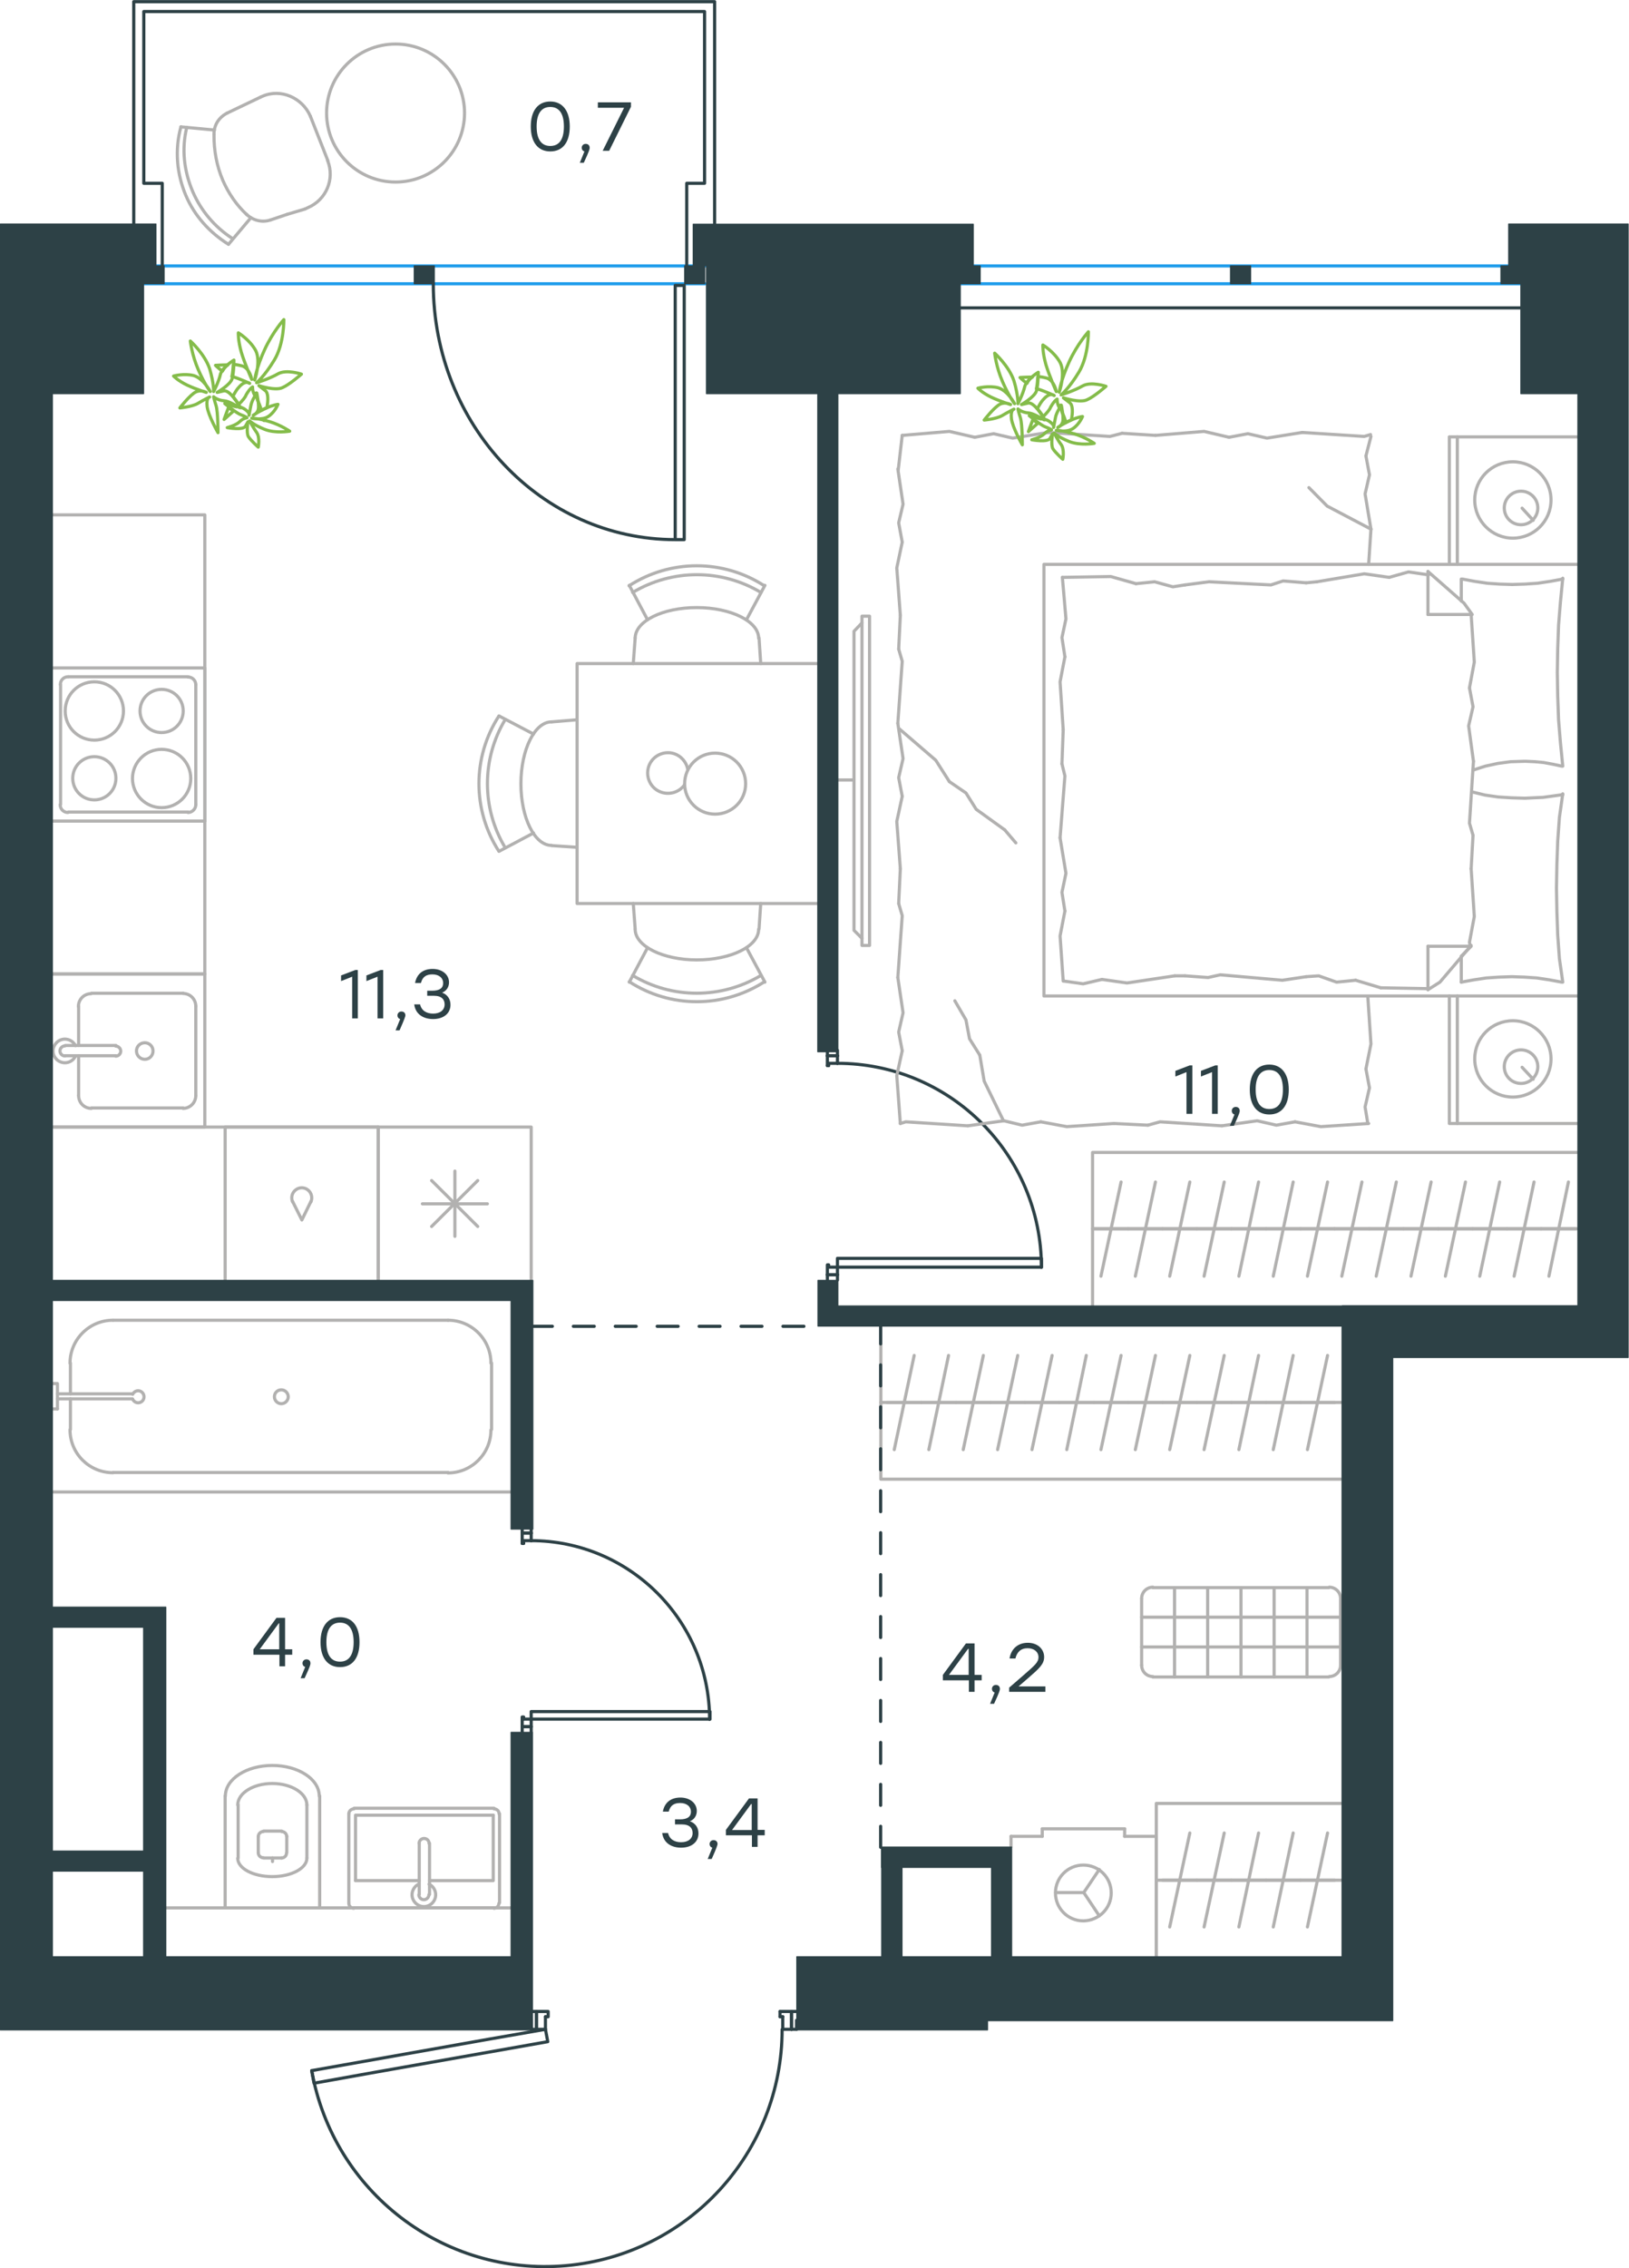 <?xml version="1.0" encoding="utf-8"?>
<!-- Generator: Adobe Illustrator 26.5.0, SVG Export Plug-In . SVG Version: 6.00 Build 0)  -->
<svg version="1.1" id="Слой_1" xmlns="http://www.w3.org/2000/svg" xmlns:xlink="http://www.w3.org/1999/xlink" x="0px" y="0px"
	 viewBox="0 0 777.1 1081.5" style="enable-background:new 0 0 777.1 1081.5;" xml:space="preserve">
<style type="text/css">
	.st0{fill:none;stroke:#2D4146;stroke-width:1.5;stroke-linecap:round;stroke-linejoin:round;stroke-miterlimit:22.926;}
	.st1{fill:none;stroke:#B2B1B0;stroke-width:1.5;stroke-linecap:round;stroke-linejoin:round;stroke-miterlimit:10;}
	.st2{fill:none;stroke:#1D9CEB;stroke-width:1.5;stroke-linecap:round;stroke-linejoin:round;stroke-miterlimit:22.926;}
	
		.st3{fill:none;stroke:#2D4146;stroke-width:1.5;stroke-linecap:round;stroke-linejoin:round;stroke-miterlimit:22.926;stroke-dasharray:10;}
	.st4{fill:#2D4146;}
	
		.st5{fill-rule:evenodd;clip-rule:evenodd;fill:#2D4146;stroke:#2D4146;stroke-width:0.5;stroke-linecap:round;stroke-linejoin:round;stroke-miterlimit:10;}
	.st6{fill:none;stroke:#84BC4A;stroke-width:1.5;stroke-linecap:round;stroke-linejoin:round;stroke-miterlimit:22.926;}
	.st7{fill:none;stroke:#B2B1B0;stroke-width:1.5;stroke-linecap:round;stroke-linejoin:round;stroke-miterlimit:22.926;}
</style>
<line class="st0" x1="253.4" y1="731" x2="253.4" y2="728.4"/>
<polyline class="st0" points="253.4,825.9 253.4,823.3 253.4,819.7 "/>
<line class="st0" x1="253.4" y1="734.6" x2="253.4" y2="731"/>
<path class="st0" d="M338.5,819.8c0-47-38.2-85.2-85.2-85.2"/>
<line class="st0" x1="249.1" y1="731" x2="249.1" y2="735.9"/>
<line class="st0" x1="249.1" y1="823.3" x2="249.1" y2="825.9"/>
<line class="st0" x1="253.4" y1="819.7" x2="249.8" y2="819.7"/>
<polyline class="st0" points="249.1,823.3 249.1,818.7 249.8,818.7 249.8,819.7 "/>
<line class="st0" x1="249.8" y1="734.6" x2="249.8" y2="735.9"/>
<line class="st0" x1="249.1" y1="728.4" x2="249.1" y2="731"/>
<line class="st0" x1="253.4" y1="734.6" x2="249.8" y2="734.6"/>
<line class="st0" x1="249.8" y1="735.9" x2="249.1" y2="735.9"/>
<line class="st0" x1="253.4" y1="823.3" x2="249.1" y2="823.3"/>
<line class="st0" x1="253.4" y1="731" x2="249.1" y2="731"/>
<line class="st0" x1="253.4" y1="823.3" x2="249.1" y2="823.3"/>
<line class="st0" x1="253.4" y1="731" x2="249.1" y2="731"/>
<polygon class="st0" points="280.2,819.7 338.7,819.7 338.7,816.1 311.9,816.1 253.4,816.1 253.4,819.7 "/>
<line class="st0" x1="399.5" y1="503.4" x2="399.5" y2="500.8"/>
<polyline class="st0" points="399.5,610.4 399.5,607.8 399.5,604.2 "/>
<line class="st0" x1="399.5" y1="507" x2="399.5" y2="503.4"/>
<path class="st0" d="M496.8,604.3c0-53.8-43.6-97.3-97.4-97.3"/>
<line class="st0" x1="394.7" y1="503.4" x2="394.7" y2="508.1"/>
<line class="st0" x1="394.7" y1="607.8" x2="394.7" y2="610.4"/>
<line class="st0" x1="399.5" y1="604.2" x2="395.3" y2="604.2"/>
<polyline class="st0" points="394.7,607.8 394.7,603.1 395.3,603.1 395.3,604.2 "/>
<line class="st0" x1="395.3" y1="507" x2="395.3" y2="508.1"/>
<line class="st0" x1="394.7" y1="500.8" x2="394.7" y2="503.4"/>
<line class="st0" x1="399.5" y1="507" x2="395.3" y2="507"/>
<line class="st0" x1="395.3" y1="508.1" x2="394.7" y2="508.1"/>
<line class="st0" x1="399.5" y1="607.8" x2="394.7" y2="607.8"/>
<line class="st0" x1="399.5" y1="503.4" x2="394.7" y2="503.4"/>
<line class="st0" x1="399.5" y1="607.8" x2="394.7" y2="607.8"/>
<line class="st0" x1="399.5" y1="503.4" x2="394.7" y2="503.4"/>
<polygon class="st0" points="426.4,604.2 496.8,604.2 496.8,600 470.2,600 399.5,600 399.5,604.2 "/>
<line class="st0" x1="377.6" y1="967.6" x2="380" y2="967.6"/>
<polyline class="st0" points="253.4,967.6 255.9,967.6 260.2,967.6 "/>
<line class="st0" x1="373.4" y1="967.6" x2="377.6" y2="967.6"/>
<path class="st0" d="M148.7,987.3c10.2,57.7,62.8,98.1,121.2,93c58.4-5.1,103.2-54,103.2-112.6"/>
<line class="st0" x1="377.6" y1="959.1" x2="372.1" y2="959.1"/>
<line class="st0" x1="255.9" y1="959.1" x2="253.4" y2="959.1"/>
<line class="st0" x1="260.2" y1="967.6" x2="260.2" y2="961.6"/>
<polyline class="st0" points="255.9,959.1 261.5,959.1 261.5,961.6 260.2,961.6 "/>
<polyline class="st0" points="253.4,967.6 253.4,966.9 253.4,963.3 "/>
<line class="st0" x1="373.4" y1="961.6" x2="372.1" y2="961.6"/>
<line class="st0" x1="380" y1="959.1" x2="377.6" y2="959.1"/>
<polyline class="st0" points="380,967.6 380,966.9 380,963.3 "/>
<line class="st0" x1="373.4" y1="967.6" x2="373.4" y2="961.6"/>
<line class="st0" x1="372.1" y1="961.6" x2="372.1" y2="959.1"/>
<line class="st0" x1="255.9" y1="967.6" x2="255.9" y2="959.1"/>
<line class="st0" x1="377.6" y1="967.6" x2="377.6" y2="959.1"/>
<line class="st0" x1="255.9" y1="967.6" x2="255.9" y2="959.1"/>
<line class="st0" x1="377.6" y1="967.6" x2="377.6" y2="959.1"/>
<polygon class="st0" points="233.8,972.2 148.7,987.3 149.8,993.3 176,988.6 261.3,973.5 260.2,967.6 "/>
<line class="st1" x1="33.6" y1="649.9" x2="33.6" y2="664.6"/>
<path class="st1" d="M63.3,667.2c0.6,1.2,1.9,1.9,3.2,1.6c1.3-0.3,2.2-1.4,2.2-2.8c0-1.3-0.9-2.5-2.2-2.8c-1.3-0.3-2.6,0.4-3.2,1.6"
	/>
<line class="st1" x1="27.4" y1="664.6" x2="63.2" y2="664.6"/>
<line class="st1" x1="27.4" y1="667" x2="63.2" y2="667"/>
<line class="st1" x1="27.4" y1="671.8" x2="24.7" y2="671.8"/>
<polyline class="st1" points="27.4,671.8 27.4,659.7 24.7,659.7 "/>
<path class="st1" d="M130.9,666c0,1.8,1.5,3.3,3.3,3.3c1.8,0,3.3-1.5,3.3-3.3c0-1.8-1.5-3.3-3.3-3.3
	C132.3,662.7,130.9,664.2,130.9,666"/>
<path class="st1" d="M53.9,629.5c-11.3,0-20.5,9.2-20.5,20.5"/>
<path class="st1" d="M33.4,681.7c0,11.4,9.2,20.5,20.5,20.5"/>
<path class="st1" d="M234.2,650c0-11.3-9.2-20.5-20.5-20.5"/>
<path class="st1" d="M213.7,702.3c11.3,0,20.5-9.2,20.5-20.5"/>
<line class="st1" x1="33.6" y1="681.6" x2="33.6" y2="667"/>
<line class="st1" x1="54" y1="629.5" x2="213.8" y2="629.5"/>
<line class="st1" x1="234.5" y1="649.9" x2="234.5" y2="681.6"/>
<line class="st1" x1="213.8" y1="702.1" x2="54" y2="702.1"/>
<line class="st1" x1="243.8" y1="711.4" x2="24.7" y2="711.4"/>
<line class="st1" x1="200" y1="896.7" x2="169.6" y2="896.7"/>
<polyline class="st1" points="204.9,896.7 235.3,896.7 235.3,865.5 "/>
<polyline class="st1" points="235.3,865.5 169.6,865.5 169.6,896.7 "/>
<path class="st1" d="M168.8,862.5c-1.3,0-2.4,1.1-2.4,2.4"/>
<path class="st1" d="M238.1,864.9c0-1.4-1.1-2.4-2.4-2.4"/>
<path class="st1" d="M166.4,907.5c0,1.3,1.1,2.4,2.4,2.4"/>
<path class="st1" d="M235.6,909.9c1.3,0,2.4-1.1,2.4-2.4"/>
<path class="st1" d="M204.7,879c0-1.4-1.1-2.4-2.4-2.4c-1.3,0-2.4,1.1-2.4,2.4"/>
<line class="st1" x1="200" y1="903.3" x2="200" y2="878.9"/>
<path class="st1" d="M199.8,903.4c0,1.3,1.1,2.4,2.4,2.4c1.3,0,2.4-1.1,2.4-2.4"/>
<line class="st1" x1="204.9" y1="903.3" x2="204.9" y2="878.9"/>
<path class="st1" d="M199.7,898.4c-2.3,1.1-3.6,3.8-3,6.3c0.6,2.5,2.9,4.4,5.5,4.4c2.6,0,4.9-1.8,5.5-4.4c0.6-2.5-0.7-5.2-3-6.3"/>
<line class="st1" x1="166.4" y1="907.3" x2="166.4" y2="864.8"/>
<line class="st1" x1="168.9" y1="862.2" x2="235.7" y2="862.2"/>
<line class="st1" x1="238.3" y1="864.8" x2="238.3" y2="907.3"/>
<line class="st1" x1="235.7" y1="909.7" x2="168.9" y2="909.7"/>
<line class="st1" x1="639.7" y1="896.5" x2="551.6" y2="896.5"/>
<line class="st1" x1="636.7" y1="896.5" x2="620.4" y2="896.5"/>
<line class="st1" x1="623.7" y1="918.8" x2="633.3" y2="874"/>
<line class="st1" x1="620.4" y1="896.5" x2="604" y2="896.5"/>
<line class="st1" x1="607.4" y1="918.8" x2="616.9" y2="874"/>
<line class="st1" x1="604" y1="896.5" x2="587.4" y2="896.5"/>
<line class="st1" x1="591" y1="918.8" x2="600.4" y2="874"/>
<line class="st1" x1="587.4" y1="896.5" x2="571" y2="896.5"/>
<line class="st1" x1="574.4" y1="918.8" x2="584" y2="874"/>
<line class="st1" x1="571" y1="896.5" x2="554.6" y2="896.5"/>
<line class="st1" x1="558" y1="918.8" x2="567.6" y2="874"/>
<polyline class="st1" points="551.6,932.9 551.6,859.9 639.7,859.9 "/>
<line class="st1" x1="536.5" y1="875.6" x2="536.5" y2="872"/>
<line class="st1" x1="497.2" y1="875.6" x2="497.2" y2="872"/>
<line class="st1" x1="551.6" y1="875.6" x2="536.5" y2="875.6"/>
<line class="st1" x1="482.3" y1="875.6" x2="497.2" y2="875.6"/>
<polyline class="st1" points="524.4,913.5 517,902.4 524.4,891.4 "/>
<line class="st1" x1="517" y1="902.4" x2="503.6" y2="902.4"/>
<path class="st1" d="M530.1,902.6c0-7.4-5.9-13.3-13.3-13.3c-7.4,0-13.3,5.9-13.3,13.3c0,7.3,5.9,13.3,13.3,13.3
	C524.2,915.8,530.1,909.9,530.1,902.6"/>
<line class="st1" x1="551.6" y1="932.9" x2="551.6" y2="875.6"/>
<line class="st1" x1="536.5" y1="872" x2="497.2" y2="872"/>
<line class="st1" x1="482.3" y1="875.6" x2="482.3" y2="880.5"/>
<line class="st1" x1="681.2" y1="471.4" x2="658.7" y2="471"/>
<polyline class="st1" points="478.7,534.4 469.5,515.5 467.4,503.1 "/>
<polyline class="st1" points="467.4,503.1 462.5,495.3 460.8,486.3 455.5,477.2 "/>
<polyline class="st1" points="654,252.3 633.1,241.3 624.4,232.5 "/>
<polyline class="st1" points="429.1,347.6 446.4,362.5 452.9,372.7 "/>
<line class="st1" x1="479.3" y1="395.7" x2="484.6" y2="401.9"/>
<polyline class="st1" points="452.9,372.7 460.8,378.1 465.7,385.9 479.3,395.7 "/>
<line class="st1" x1="654" y1="208.1" x2="651.6" y2="217.4"/>
<line class="st1" x1="654" y1="252.3" x2="652.9" y2="269.1"/>
<polyline class="st1" points="651.6,217.4 653.3,226.4 651.2,235.5 654,252.3 "/>
<polyline class="st1" points="551.2,207.6 574.4,205.7 586.3,208.5 "/>
<polyline class="st1" points="621.2,206.2 650.8,208.1 653.8,207.2 "/>
<polyline class="st1" points="586.3,208.5 595.3,206.8 604.4,208.9 621.2,206.2 "/>
<polyline class="st1" points="430.4,207.6 452.9,205.7 465,208.5 "/>
<polyline class="st1" points="500,206.2 529.5,208.1 535.3,206.6 "/>
<polyline class="st1" points="465,208.5 474,206.8 483.1,208.9 500,206.2 "/>
<line class="st1" x1="535.3" y1="206.6" x2="551.2" y2="207.6"/>
<polyline class="st1" points="429.5,293.4 427.8,270.8 430.4,258.5 "/>
<polyline class="st1" points="430.4,258.5 428.7,249.3 430.8,240.4 428.3,223.6 "/>
<line class="st1" x1="428.5" y1="224" x2="430.4" y2="207.6"/>
<polyline class="st1" points="429.5,414.2 427.8,391.7 430.4,379.7 "/>
<polyline class="st1" points="428.3,344.9 430.4,315.3 428.7,309.5 "/>
<polyline class="st1" points="430.4,379.7 428.7,370.8 430.8,361.7 428.3,344.9 "/>
<line class="st1" x1="428.7" y1="309.5" x2="429.5" y2="293.4"/>
<polyline class="st1" points="429.5,535.7 427.8,512.9 430.4,501 "/>
<polyline class="st1" points="428.3,466.1 430.4,436.6 428.7,430.8 "/>
<polyline class="st1" points="430.4,501 428.7,492.1 430.8,482.9 428.3,466.1 "/>
<line class="st1" x1="428.7" y1="430.8" x2="429.5" y2="414.2"/>
<polyline class="st1" points="531.4,535.7 508.9,537.2 496.5,534.9 "/>
<polyline class="st1" points="461.7,536.8 432.1,534.9 429.5,535.7 "/>
<polyline class="st1" points="496.5,534.9 487.6,536.5 478.9,534.4 461.7,536.8 "/>
<polyline class="st1" points="652.9,535.7 630.1,537.2 617.8,534.9 "/>
<polyline class="st1" points="582.9,536.8 553.4,534.9 547.6,536.5 "/>
<polyline class="st1" points="617.8,534.9 608.9,536.5 599.7,534.4 582.9,536.8 "/>
<line class="st1" x1="547.6" y1="536.5" x2="531.4" y2="535.7"/>
<polyline class="st1" points="652.5,475.1 654,497.8 651.6,509.7 "/>
<polyline class="st1" points="651.6,509.7 653.3,518.7 651.2,527.8 652.5,535.7 "/>
<polyline class="st1" points="701.8,414.2 703.3,437 701,449.3 701.4,451.2 "/>
<polyline class="st1" points="701.8,293 703.3,315.7 701,328 "/>
<polyline class="st1" points="702.9,363 701,392.5 702.7,398.3 "/>
<polyline class="st1" points="701,328 702.7,337 700.6,346.1 702.9,363 "/>
<line class="st1" x1="702.7" y1="398.3" x2="701.8" y2="414.2"/>
<polyline class="st1" points="697.1,468.3 703.1,467.2 709.1,466.3 715.2,465.9 721.2,465.7 727.2,465.9 733.1,466.3 739.1,467.2 
	745,468.3 "/>
<polyline class="st1" points="745.5,468.3 743.9,457 743.1,445.9 742.7,434.7 742.5,423.4 742.7,412.1 743.1,401 743.9,389.8 
	745.5,378.5 "/>
<polyline class="st1" points="628.2,277.4 650.8,273.6 662.7,275.3 "/>
<polyline class="st1" points="662.7,275.3 671.9,272.7 680.8,274 681.6,274 "/>
<line class="st1" x1="623.1" y1="277.9" x2="628.2" y2="277.4"/>
<polyline class="st1" points="565.3,278.9 576.7,277.4 606.3,278.9 612.1,277 623.1,277.9 "/>
<polyline class="st1" points="506.8,275.3 529.9,274.9 541.9,278.3 "/>
<polyline class="st1" points="541.9,278.3 550.8,277.4 559.5,279.8 565.3,278.9 "/>
<polyline class="st1" points="560.4,465.3 537.6,468.7 525.7,467 "/>
<polyline class="st1" points="525.7,467 516.7,469.1 507.6,467.8 "/>
<line class="st1" x1="565.3" y1="465.3" x2="560.4" y2="465.3"/>
<polyline class="st1" points="623.1,465.7 611.7,467.4 582.1,464.8 576.3,466.1 565.3,465.3 "/>
<line class="st1" x1="658.7" y1="471" x2="646.7" y2="467.4"/>
<polyline class="st1" points="646.7,467.4 637.6,468.3 629.1,465.3 623.1,465.7 "/>
<polyline class="st1" points="745.5,378.9 736.1,380.2 731.6,380.4 727.4,380.6 720.8,380.4 714.6,380 708.4,379.1 702.3,377.6 "/>
<polyline class="st1" points="745.5,276.1 739.5,277.2 733.5,278.1 727.4,278.5 721.4,278.7 715.4,278.5 709.5,278.1 703.5,277.2 
	697.6,276.1 "/>
<polyline class="st1" points="702.7,367.2 708.6,365.3 714.6,364 720.6,363.2 726.9,363 728,363 732.3,363.2 736.5,363.6 
	740.8,364.4 745,365.3 "/>
<polyline class="st1" points="745.5,365.3 744.4,354.2 743.5,343.2 743.1,331.9 742.9,320.6 743.1,309.3 743.5,298.1 744.4,287 
	745.5,275.7 "/>
<polyline class="st1" points="507.2,348 505.7,325.1 508,313.2 "/>
<polyline class="st1" points="508,313.2 506.6,304 508.5,295.1 506.8,275.3 "/>
<polyline class="st1" points="507.2,467.8 505.7,446.3 508,434.4 "/>
<polyline class="st1" points="505.7,399.5 508,370 506.6,364.2 "/>
<polyline class="st1" points="508,434.4 506.6,425.5 508.5,416.4 505.7,399.5 "/>
<line class="st1" x1="506.6" y1="364.2" x2="507.2" y2="348"/>
<line class="st1" x1="681.2" y1="272.5" x2="681.2" y2="293"/>
<polyline class="st1" points="701.8,450.8 686.9,468.3 681.2,471.9 "/>
<line class="st1" x1="701.8" y1="293" x2="681.2" y2="293"/>
<line class="st1" x1="697.1" y1="468.3" x2="697.1" y2="456.1"/>
<polyline class="st1" points="681.2,272.5 698.4,287.6 702.3,293 "/>
<line class="st1" x1="681.2" y1="471.9" x2="681.2" y2="451.2"/>
<polyline class="st1" points="697.1,455.9 701.8,451.2 681.2,451.2 "/>
<line class="st1" x1="697.1" y1="286.6" x2="697.1" y2="276.1"/>
<line class="st1" x1="726.1" y1="508.9" x2="731.4" y2="514.6"/>
<path class="st1" d="M725.6,516.6c4.4,0,8-3.6,8-8c0-4.4-3.6-8-8-8c-4.4,0-8,3.6-8,8C717.6,513,721.1,516.6,725.6,516.6"/>
<path class="st1" d="M721.7,523.1c10,0,18.2-8.1,18.2-18.2c0-10-8.2-18.2-18.2-18.2c-10.1,0-18.2,8.1-18.2,18.2
	C703.5,515,711.7,523.1,721.7,523.1"/>
<line class="st1" x1="726.1" y1="242.3" x2="731.4" y2="248.1"/>
<path class="st1" d="M725.6,250.2c4.4,0,8-3.6,8-8c0-4.4-3.6-8-8-8c-4.4,0-8,3.6-8,8C717.6,246.6,721.1,250.2,725.6,250.2"/>
<path class="st1" d="M721.7,256.6c10,0,18.2-8.1,18.2-18.2c0-10.1-8.2-18.2-18.2-18.2c-10.1,0-18.2,8.1-18.2,18.2
	C703.5,248.4,711.7,256.6,721.7,256.6"/>
<line class="st1" x1="695.2" y1="474.9" x2="695.2" y2="535.7"/>
<line class="st1" x1="695.2" y1="208.3" x2="695.2" y2="269.1"/>
<polyline class="st1" points="752.3,535.7 691.4,535.7 691.4,474.9 "/>
<polyline class="st1" points="752.3,208.3 691.4,208.3 691.4,269.1 "/>
<polyline class="st1" points="752.3,474.9 498,474.9 498,269.1 752.3,269.1 "/>
<line class="st1" x1="423.1" y1="668.7" x2="439.5" y2="668.7"/>
<line class="st1" x1="436.1" y1="646.3" x2="426.6" y2="691.2"/>
<line class="st1" x1="439.5" y1="668.7" x2="456.1" y2="668.7"/>
<line class="st1" x1="452.5" y1="646.3" x2="443.1" y2="691.2"/>
<line class="st1" x1="456.1" y1="668.7" x2="472.5" y2="668.7"/>
<line class="st1" x1="469.1" y1="646.3" x2="459.5" y2="691.2"/>
<line class="st1" x1="472.5" y1="668.7" x2="488.9" y2="668.7"/>
<line class="st1" x1="485.5" y1="646.3" x2="475.9" y2="691.2"/>
<line class="st1" x1="488.9" y1="668.7" x2="505.3" y2="668.7"/>
<line class="st1" x1="501.9" y1="646.3" x2="492.3" y2="691.2"/>
<line class="st1" x1="505.3" y1="668.7" x2="521.9" y2="668.7"/>
<line class="st1" x1="518.2" y1="646.3" x2="508.9" y2="691.2"/>
<line class="st1" x1="521.9" y1="668.7" x2="538.2" y2="668.7"/>
<line class="st1" x1="534.8" y1="646.3" x2="525.2" y2="691.2"/>
<line class="st1" x1="420.2" y1="668.7" x2="639.7" y2="668.7"/>
<line class="st1" x1="538.2" y1="668.7" x2="554.6" y2="668.7"/>
<line class="st1" x1="551.2" y1="646.3" x2="541.6" y2="691.2"/>
<line class="st1" x1="554.6" y1="668.7" x2="571" y2="668.7"/>
<line class="st1" x1="567.6" y1="646.3" x2="558" y2="691.2"/>
<line class="st1" x1="571" y1="668.7" x2="587.4" y2="668.7"/>
<line class="st1" x1="584" y1="646.3" x2="574.4" y2="691.2"/>
<line class="st1" x1="587.4" y1="668.7" x2="604" y2="668.7"/>
<line class="st1" x1="600.4" y1="646.3" x2="591" y2="691.2"/>
<line class="st1" x1="604" y1="668.7" x2="620.4" y2="668.7"/>
<line class="st1" x1="616.9" y1="646.3" x2="607.4" y2="691.2"/>
<line class="st1" x1="620.4" y1="668.7" x2="636.7" y2="668.7"/>
<line class="st1" x1="633.3" y1="646.3" x2="623.7" y2="691.2"/>
<polyline class="st1" points="639.7,705.3 420.2,705.3 420.2,632.3 "/>
<line class="st1" x1="37.5" y1="479.7" x2="37.5" y2="498.5"/>
<path class="st1" d="M69.1,497.2c-2.2,0-4,1.7-4,3.9c0,2.2,1.8,4,4,4c2.2,0,3.9-1.8,3.9-4C73,498.9,71.2,497.2,69.1,497.2"/>
<path class="st1" d="M55.2,503.6c1.3,0,2.4-1.1,2.4-2.4c0-1.3-1.1-2.4-2.4-2.4"/>
<line class="st1" x1="31.1" y1="498.5" x2="55.3" y2="498.5"/>
<path class="st1" d="M31,498.7c-1.3,0-2.4,1.1-2.4,2.4c0,1.3,1.1,2.4,2.4,2.4"/>
<line class="st1" x1="31.1" y1="503.4" x2="55.3" y2="503.4"/>
<path class="st1" d="M36,498.6c-1.1-2.3-3.8-3.6-6.3-3c-2.5,0.6-4.4,2.9-4.4,5.5s1.8,4.9,4.4,5.5c2.6,0.6,5.2-0.7,6.3-3"/>
<path class="st1" d="M43.5,473.8c-3.4,0-6.1,2.7-6.1,6.1"/>
<path class="st1" d="M37.5,522.4c0,3.4,2.7,6.1,6.1,6.1"/>
<path class="st1" d="M93.4,479.8c0-3.4-2.7-6.1-6.1-6.1"/>
<path class="st1" d="M87.3,528.5c3.3,0,6.1-2.7,6.1-6.1"/>
<line class="st1" x1="43.6" y1="473.6" x2="87.4" y2="473.6"/>
<line class="st1" x1="93.4" y1="479.7" x2="93.4" y2="522.3"/>
<line class="st1" x1="87.4" y1="528.3" x2="43.6" y2="528.3"/>
<line class="st1" x1="37.5" y1="522.3" x2="37.5" y2="503.4"/>
<polyline class="st1" points="24.7,464.4 97.7,464.4 97.7,537.4 24.7,537.4 "/>
<line class="st1" x1="227.9" y1="562.9" x2="205.9" y2="584.8"/>
<line class="st1" x1="205.9" y1="562.9" x2="227.9" y2="584.8"/>
<line class="st1" x1="232.5" y1="574" x2="201.5" y2="574"/>
<line class="st1" x1="217" y1="558.4" x2="217" y2="589.5"/>
<polyline class="st1" points="180.4,610.4 180.4,537.4 253.4,537.4 253.4,610.4 "/>
<path class="st1" d="M45,352.9c7.7,0,13.9-6.2,13.9-13.9c0-7.7-6.2-13.9-13.9-13.9c-7.7,0-13.9,6.2-13.9,13.9
	C31.1,346.7,37.3,352.9,45,352.9"/>
<path class="st1" d="M45,381.4c5.7,0,10.3-4.6,10.3-10.3c0-5.7-4.6-10.3-10.3-10.3c-5.7,0-10.3,4.6-10.3,10.3
	C34.7,376.8,39.3,381.4,45,381.4"/>
<path class="st1" d="M77.1,385.1c7.7,0,13.9-6.2,13.9-13.9c0-7.7-6.2-13.9-13.9-13.9c-7.7,0-13.9,6.3-13.9,13.9
	C63.2,378.8,69.4,385.1,77.1,385.1"/>
<path class="st1" d="M77.1,349.3c5.7,0,10.3-4.6,10.3-10.3c0-5.7-4.6-10.3-10.3-10.3c-5.7,0-10.3,4.6-10.3,10.3
	C66.8,344.7,71.4,349.3,77.1,349.3"/>
<path class="st1" d="M28.7,383.7c0,2,1.6,3.7,3.7,3.7"/>
<path class="st1" d="M32.5,322.7c-2.1,0-3.7,1.6-3.7,3.7"/>
<path class="st1" d="M89.7,387.4c2,0,3.7-1.7,3.7-3.7"/>
<path class="st1" d="M93.4,326.5c0-2.1-1.7-3.7-3.7-3.7"/>
<line class="st1" x1="28.9" y1="383.6" x2="28.9" y2="326.4"/>
<line class="st1" x1="89.8" y1="387.2" x2="32.6" y2="387.2"/>
<line class="st1" x1="93.4" y1="326.4" x2="93.4" y2="383.6"/>
<line class="st1" x1="32.6" y1="322.7" x2="89.8" y2="322.7"/>
<line class="st1" x1="97.7" y1="391.5" x2="24.7" y2="391.5"/>
<polyline class="st1" points="24.7,318.5 97.7,318.5 97.7,391.5 "/>
<path class="st1" d="M148.3,573.1c0.9-2,0.3-4.4-1.4-5.7c-1.7-1.4-4.2-1.4-5.9,0c-1.7,1.3-2.3,3.7-1.4,5.7"/>
<polyline class="st1" points="139.6,572.9 144,581.7 148.3,572.9 "/>
<polyline class="st1" points="107.4,610.4 107.4,537.4 180.4,537.4 180.4,610.4 "/>
<polyline class="st1" points="24.7,245.5 97.7,245.5 97.7,464.4 24.7,464.4 "/>
<line class="st1" x1="407.4" y1="371.9" x2="399.5" y2="371.9"/>
<polyline class="st1" points="411.2,447.4 407.4,443.6 407.4,301 411.2,297 "/>
<rect x="411.2" y="293.8" class="st1" width="3.6" height="157"/>
<line class="st1" x1="560.3" y1="799.6" x2="560.3" y2="757"/>
<line class="st1" x1="623.5" y1="799.6" x2="623.5" y2="757"/>
<path class="st1" d="M550,756.8c-3,0-5.4,2.4-5.4,5.4"/>
<path class="st1" d="M639.5,762.2c0-3-2.4-5.4-5.4-5.4"/>
<path class="st1" d="M634.1,799.4c3,0,5.4-2.4,5.4-5.4"/>
<path class="st1" d="M544.6,794c0,3,2.4,5.4,5.4,5.4"/>
<line class="st1" x1="607.8" y1="799.6" x2="607.8" y2="757"/>
<line class="st1" x1="576.1" y1="799.6" x2="576.1" y2="757"/>
<line class="st1" x1="544.6" y1="785.3" x2="639.5" y2="785.3"/>
<line class="st1" x1="544.6" y1="771.1" x2="639.5" y2="771.1"/>
<line class="st1" x1="639.5" y1="794.1" x2="639.5" y2="762.4"/>
<line class="st1" x1="633.9" y1="757" x2="549.9" y2="757"/>
<line class="st1" x1="544.6" y1="762.4" x2="544.6" y2="794.1"/>
<line class="st1" x1="549.9" y1="799.6" x2="633.9" y2="799.6"/>
<polyline class="st1" points="24.7,537.4 180.4,537.4 180.4,610.4 "/>
<line class="st1" x1="751.8" y1="585.9" x2="735.2" y2="585.9"/>
<line class="st1" x1="738.9" y1="608.5" x2="748.2" y2="563.6"/>
<line class="st1" x1="735.2" y1="585.9" x2="718.9" y2="585.9"/>
<line class="st1" x1="722.3" y1="608.5" x2="731.8" y2="563.6"/>
<line class="st1" x1="718.9" y1="585.9" x2="702.5" y2="585.9"/>
<line class="st1" x1="705.9" y1="608.5" x2="715.4" y2="563.6"/>
<line class="st1" x1="702.5" y1="585.9" x2="686.1" y2="585.9"/>
<line class="st1" x1="689.5" y1="608.5" x2="699.1" y2="563.6"/>
<line class="st1" x1="686.1" y1="585.9" x2="669.5" y2="585.9"/>
<line class="st1" x1="673.1" y1="608.5" x2="682.7" y2="563.6"/>
<line class="st1" x1="669.5" y1="585.9" x2="653.1" y2="585.9"/>
<line class="st1" x1="656.5" y1="608.5" x2="666.1" y2="563.6"/>
<line class="st1" x1="653.1" y1="585.9" x2="636.7" y2="585.9"/>
<line class="st1" x1="640.1" y1="608.5" x2="649.7" y2="563.6"/>
<line class="st1" x1="636.7" y1="585.9" x2="620.4" y2="585.9"/>
<line class="st1" x1="623.7" y1="608.5" x2="633.3" y2="563.6"/>
<line class="st1" x1="752.3" y1="585.9" x2="521.2" y2="585.9"/>
<line class="st1" x1="620.4" y1="585.9" x2="604" y2="585.9"/>
<line class="st1" x1="607.4" y1="608.5" x2="616.9" y2="563.6"/>
<line class="st1" x1="604" y1="585.9" x2="587.4" y2="585.9"/>
<line class="st1" x1="591" y1="608.5" x2="600.4" y2="563.6"/>
<line class="st1" x1="587.4" y1="585.9" x2="571" y2="585.9"/>
<line class="st1" x1="574.4" y1="608.5" x2="584" y2="563.6"/>
<line class="st1" x1="571" y1="585.9" x2="554.6" y2="585.9"/>
<line class="st1" x1="558" y1="608.5" x2="567.6" y2="563.6"/>
<line class="st1" x1="554.6" y1="585.9" x2="538.2" y2="585.9"/>
<line class="st1" x1="541.6" y1="608.5" x2="551.2" y2="563.6"/>
<line class="st1" x1="538.2" y1="585.9" x2="521.9" y2="585.9"/>
<line class="st1" x1="525.2" y1="608.5" x2="534.8" y2="563.6"/>
<polyline class="st1" points="521.2,622.5 521.2,549.5 752.3,549.5 "/>
<line class="st1" x1="130" y1="885.9" x2="130" y2="887.6"/>
<path class="st1" d="M125.6,873.3c-1.3,0-2.4,1.1-2.4,2.5"/>
<path class="st1" d="M136.8,875.8c0-1.4-1.1-2.5-2.4-2.5"/>
<path class="st1" d="M123.2,883.4c0,1.3,1.1,2.4,2.4,2.4"/>
<path class="st1" d="M134.3,885.9c1.4,0,2.4-1.1,2.4-2.4"/>
<line class="st1" x1="123.2" y1="883.3" x2="123.2" y2="875.6"/>
<line class="st1" x1="125.7" y1="873.1" x2="134.4" y2="873.1"/>
<line class="st1" x1="136.8" y1="875.6" x2="136.8" y2="883.3"/>
<line class="st1" x1="134.4" y1="885.9" x2="125.7" y2="885.9"/>
<path class="st1" d="M113.4,886c0,4.9,7.4,8.8,16.5,8.8c9.1,0,16.5-4,16.5-8.8"/>
<line class="st1" x1="113.6" y1="860.5" x2="113.6" y2="885.9"/>
<path class="st1" d="M146.4,860.7c0-5.7-7.4-10.3-16.5-10.3c-9.1,0-16.5,4.6-16.5,10.3"/>
<line class="st1" x1="146.4" y1="860.5" x2="146.4" y2="885.9"/>
<path class="st1" d="M152.3,856.4c0-8.1-10-14.6-22.4-14.6c-12.4,0-22.4,6.5-22.4,14.6"/>
<line class="st1" x1="107.4" y1="856.3" x2="107.4" y2="909.7"/>
<line class="st1" x1="152.5" y1="856.3" x2="152.5" y2="909.7"/>
<line class="st1" x1="78.3" y1="909.7" x2="243.8" y2="909.7"/>
<path class="st1" d="M241,343.1c-11.3,18.8-11.3,42.3,0,61.1"/>
<path class="st1" d="M238,341.4c-12.7,19.6-12.7,44.9,0,64.5"/>
<line class="st1" x1="254.5" y1="397.2" x2="238.1" y2="405.9"/>
<line class="st1" x1="254.5" y1="350" x2="238.1" y2="341.4"/>
<line class="st1" x1="263.2" y1="344.2" x2="275.3" y2="343.2"/>
<line class="st1" x1="263.2" y1="403.2" x2="275.3" y2="404"/>
<path class="st1" d="M263.1,344.2c-8,0-14.6,13.2-14.6,29.5c0,16.2,6.5,29.4,14.6,29.4"/>
<path class="st1" d="M363,282.5c-18.8-11.3-42.3-11.3-61.2,0"/>
<path class="st1" d="M364.6,279.3c-19.6-12.7-44.8-12.7-64.5,0"/>
<line class="st1" x1="356.1" y1="295.5" x2="364.9" y2="279.1"/>
<line class="st1" x1="308.9" y1="295.5" x2="300.2" y2="279.1"/>
<line class="st1" x1="303" y1="304.2" x2="302.1" y2="316.4"/>
<line class="st1" x1="362.1" y1="304.2" x2="362.9" y2="316.4"/>
<path class="st1" d="M361.9,304.3c0-8-13.2-14.6-29.5-14.6c-16.3,0-29.4,6.5-29.4,14.6"/>
<path class="st1" d="M301.8,465.1c18.8,11.3,42.3,11.3,61.2,0"/>
<path class="st1" d="M300.2,468.1c19.6,12.7,44.8,12.7,64.5,0"/>
<line class="st1" x1="356.1" y1="451.9" x2="364.9" y2="468.3"/>
<line class="st1" x1="308.9" y1="451.9" x2="300.2" y2="468.3"/>
<line class="st1" x1="303" y1="442.9" x2="302.1" y2="430.8"/>
<line class="st1" x1="362.1" y1="442.9" x2="362.9" y2="430.8"/>
<path class="st1" d="M303,443.1c0,8,13.2,14.6,29.4,14.6c16.3,0,29.5-6.5,29.5-14.6"/>
<path class="st1" d="M328.1,366.9c-0.8-4.5-4.7-7.9-9.2-8c-4.6-0.1-8.7,3-9.7,7.5c-1,4.5,1.2,9.1,5.4,11c4.2,1.9,9.2,0.6,11.9-3.1"
	/>
<path class="st1" d="M326.6,373.7c0,8,6.5,14.5,14.5,14.5c8.1,0,14.6-6.5,14.6-14.5c0-8.1-6.5-14.6-14.6-14.6
	C333.1,359.1,326.6,365.6,326.6,373.7"/>
<polyline class="st1" points="389.7,430.8 275.3,430.8 275.3,316.4 389.7,316.4 "/>
<line class="st2" x1="725.8" y1="126.8" x2="458" y2="126.8"/>
<line class="st2" x1="725.6" y1="135.3" x2="458" y2="135.3"/>
<line class="st2" x1="336.4" y1="126.8" x2="68.6" y2="126.8"/>
<line class="st2" x1="336.3" y1="135.3" x2="68.6" y2="135.3"/>
<line class="st3" x1="420.1" y1="880.8" x2="420.1" y2="632.4"/>
<line class="st3" x1="253.5" y1="632.4" x2="389.7" y2="632.4"/>
<path class="st0" d="M326.4,136.1h-4.3v121.2h4.3V136.1z M322.1,257.3c-63.7,0-115.4-54.6-115.4-122"/>
<polyline class="st0" points="327.6,126.5 327.6,87.4 336.1,87.4 336.1,5.5 68.6,5.5 68.6,87.4 77.4,87.4 77.4,126.5 "/>
<polyline class="st0" points="63.8,107.1 63.8,0.8 340.9,0.8 340.9,107.1 "/>
<g>
	<path class="st4" d="M271.8,60.3c0,7.6-3.4,11.9-9.3,11.9c-5.8,0-9.3-4.3-9.3-11.9s3.5-11.9,9.3-11.9
		C268.3,48.4,271.8,52.8,271.8,60.3z M269,60.3c0-6.6-2.6-9.3-6.5-9.3s-6.5,2.7-6.5,9.3c0,6.6,2.6,9.3,6.5,9.3S269,67,269,60.3z"/>
	<path class="st4" d="M278.5,77.6h-1.9l2.2-5.4c-0.8-0.2-1.3-0.9-1.3-1.7c0-1.1,0.8-1.9,1.9-1.9c0.8,0,1.9,0.4,1.9,1.9
		C281.3,71,281.2,71.8,278.5,77.6z"/>
	<path class="st4" d="M301,48.8v2.1l-10.4,21h-3.1l10.2-20.5h-12.5v-2.6H301z"/>
</g>
<rect x="587" y="126.8" class="st5" width="9.6" height="8.5"/>
<rect x="326.6" y="126.8" class="st5" width="9.6" height="8.5"/>
<rect x="68.7" y="126.8" class="st5" width="9.6" height="8.5"/>
<rect x="197.6" y="126.8" class="st5" width="9.6" height="8.5"/>
<polygon class="st5" points="337,187.7 390.1,187.7 390.1,501.5 399.7,501.5 399.7,187.7 458.1,187.7 458.1,135.3 467.6,135.3 
	467.6,126.8 458.1,126.8 458.1,126.6 464.3,126.6 464.3,112.6 464.3,106.9 330.7,106.9 330.7,112.6 330.7,126.6 337,126.6 "/>
<g>
	<path class="st4" d="M333.2,874.2c0,4.2-3.4,6.8-8.3,6.8c-4.5,0-8.4-2.2-9-7h2.8c0.7,3.1,3.2,4.4,6.2,4.4c3.4,0,5.5-1.7,5.5-4.4
		c0-2.3-1.4-4.1-5.1-4.1H322v-2.4h2.4c3.5,0,5.2-1.3,5.2-3.6c0-2.6-2.1-4.2-5.1-4.2c-2.8,0-4.7,1-5.5,4.1h-2.8
		c0.9-4.7,4.2-6.7,8.4-6.7c4.4,0,7.8,2.6,7.8,6.4c0,2.2-1.2,4.1-3.3,4.9C331.7,869.3,333.2,871.4,333.2,874.2z"/>
	<path class="st4" d="M339.5,886.4h-1.9l2.2-5.4c-0.8-0.2-1.3-0.9-1.3-1.7c0-1.1,0.8-1.9,1.9-1.9c0.8,0,1.9,0.4,1.9,1.9
		C342.2,879.8,342.1,880.6,339.5,886.4z"/>
	<path class="st4" d="M364.8,875.1h-3.4v5.5h-2.7v-5.5h-12.4v-2.6l11-15h4.1v15h3.4V875.1z M358.6,872.6v-12.4h-0.3l-9.1,12.4
		L358.6,872.6z"/>
</g>
<g>
	<path class="st4" d="M170.7,462.5v23.1H168v-19.9l-5.3,2.1v-2.7l6.8-2.6H170.7z"/>
	<path class="st4" d="M182.8,462.5v23.1h-2.7v-19.9l-5.3,2.1v-2.7l6.8-2.6H182.8z"/>
	<path class="st4" d="M190.6,491.3h-1.9l2.2-5.4c-0.8-0.2-1.3-0.9-1.3-1.7c0-1.1,0.8-1.9,1.9-1.9c0.8,0,1.9,0.4,1.9,1.9
		C193.3,484.7,193.2,485.4,190.6,491.3z"/>
	<path class="st4" d="M214.9,479.1c0,4.2-3.4,6.8-8.3,6.8c-4.5,0-8.4-2.2-9-7h2.8c0.7,3.1,3.2,4.4,6.2,4.4c3.4,0,5.5-1.7,5.5-4.4
		c0-2.3-1.4-4.1-5.1-4.1h-3.2v-2.4h2.4c3.5,0,5.2-1.3,5.2-3.6c0-2.6-2.1-4.2-5.1-4.2c-2.8,0-4.7,1-5.5,4.1H198
		c0.9-4.7,4.2-6.7,8.4-6.7c4.4,0,7.8,2.6,7.8,6.4c0,2.2-1.2,4.1-3.3,4.9C213.4,474.2,214.9,476.3,214.9,479.1z"/>
</g>
<g>
	<path class="st4" d="M568.8,508v23.1H566v-19.9l-5.3,2.1v-2.7l6.8-2.6H568.8z"/>
	<path class="st4" d="M580.9,508v23.1h-2.7v-19.9l-5.3,2.1v-2.7l6.8-2.6H580.9z"/>
	<path class="st4" d="M588.6,536.8h-1.9l2.2-5.4c-0.8-0.2-1.3-0.9-1.3-1.7c0-1.1,0.8-1.9,1.9-1.9c0.8,0,1.9,0.4,1.9,1.9
		C591.4,530.2,591.3,531,588.6,536.8z"/>
	<path class="st4" d="M614.8,519.5c0,7.6-3.4,11.9-9.3,11.9c-5.8,0-9.3-4.3-9.3-11.9s3.5-11.9,9.3-11.9
		C611.3,507.6,614.8,512,614.8,519.5z M612,519.5c0-6.6-2.6-9.3-6.5-9.3s-6.5,2.7-6.5,9.3c0,6.6,2.6,9.3,6.5,9.3
		S612,526.2,612,519.5z"/>
</g>
<g>
	<path class="st4" d="M468.3,801.2h-3.4v5.5h-2.7v-5.5h-12.4v-2.6l11-15h4.1v15h3.4V801.2z M462.1,798.6v-12.4h-0.3l-9.1,12.4
		L462.1,798.6z"/>
	<path class="st4" d="M474.2,812.4h-1.9l2.2-5.4c-0.8-0.2-1.3-0.9-1.3-1.7c0-1.1,0.8-1.9,1.9-1.9c0.8,0,1.9,0.4,1.9,1.9
		C477,805.8,476.9,806.6,474.2,812.4z"/>
	<path class="st4" d="M498.7,806.7h-17.3v-2l6.7-5.8c5.6-4.9,7.3-6.3,7.3-8.7c0-2.5-2-4.3-5.2-4.3c-3.3,0-5.1,1.9-5.8,4.9h-2.8
		c0.7-4.6,4-7.5,8.7-7.5c4.7,0,7.8,3,7.8,6.8c0,3.4-2.4,5.5-7.8,10.2l-4.4,3.8h12.8V806.7z"/>
</g>
<g>
	<path class="st4" d="M139.4,789H136v5.5h-2.7V789h-12.4v-2.6l11-15h4.1v15h3.4V789z M133.2,786.4V774H133l-9.1,12.4L133.2,786.4z"
		/>
	<path class="st4" d="M145.3,800.2h-1.9l2.2-5.4c-0.8-0.2-1.3-0.9-1.3-1.7c0-1.1,0.8-1.9,1.9-1.9c0.8,0,1.9,0.4,1.9,1.9
		C148.1,793.7,148,794.4,145.3,800.2z"/>
	<path class="st4" d="M171.5,783c0,7.6-3.4,11.9-9.3,11.9c-5.8,0-9.3-4.3-9.3-11.9s3.5-11.9,9.3-11.9
		C168.1,771.1,171.5,775.4,171.5,783z M168.7,783c0-6.6-2.6-9.3-6.5-9.3s-6.5,2.7-6.5,9.3c0,6.6,2.6,9.3,6.5,9.3
		S168.7,789.6,168.7,783z"/>
</g>
<path class="st5" d="M254.2,729.1V610.5h-6.3h-4.1H25V187.7h43.5v-61.1h5.9v-14v-5.8H0.2v80.9l0,0V705l0,0v9.3l0,0v172.6l0,0v9.6
	l0,0V933l0,0v34.9h253.8v-1v-3.4V933h0V826h-10.2v107H79.1V766.3h-6.1h-4.5H25V620.1h218.8v109H254.2z M68.5,933H25v-40.8h43.5V933z
	 M68.5,775.9v106.7H25V775.9H68.5z"/>
<path class="st5" d="M719.7,106.9v5.8v14h5.8v0.1H716v8.5h9.5v52.4h27.2v434.9h-88.1h-24.3v0.1H399.7v-12.2h-9.5v21.8h6.7h2.8h240.5
	V933H482.6v-42.6v-9.6v-0.1h-62.1v9.8h0.1V933h-40.5v30.5v3.4v1h63h28v-4.4h193.3V933v-57.4V866V647.3h112.3v-0.2v-9.6v-14.9V574
	v-9.6V187.7v-80.9H719.7z M473,933h-42.7v-42.6H473V933z"/>
<line class="st0" x1="393.6" y1="146.8" x2="748.2" y2="146.8"/>
<g>
	<path class="st6" d="M506.2,188.3c0,0,3.8-3.1,8.5-10.9c4.7-7.8,4.5-19.2,4.5-19.2s-5.2,5.7-9.2,14.4c-4,8.7-4.7,14.4-4.7,14.4
		s3.1-8.7,0.5-14c-2.8-5.2-8.3-8.5-8.3-8.5s-0.2,3.5,1.4,9.2c1.7,5.7,5,13,5,13s-0.9-5.2-4.5-6.4c-0.9-0.2-2.6-0.7-4.3-0.7
		c-0.2,1.7-0.2,4-0.7,5.7c0.2,0.2,0.7,0.2,0.7,0.2c3.8,1.2,7.8,3.1,7.8,3.1s-1.9-1.9-5.2,1.9c-0.9,0.9-1.9,2.6-2.8,4.3
		c0.9,1.2,2.1,2.8,2.8,3.8c1.7-1.7,3.1-3.3,3.5-4.5c1.9-3.3,3.1-3.8,3.1-3.8s-0.2,1.7,0.9,3.8c0.5-0.7,0.7-0.9,0.7-0.9
		s0.2,1.4,0.7,3.3c0.7,1.4,1.4,3.1,1.9,5c0.7-0.5,1.4-0.7,2.4-1.2l0.2-0.2c0.7-3.3,0.7-6.9-0.7-8l-3.1-2.4c0,0,8,2.6,11.3,0.9
		c3.3-1.4,9-6.4,9-6.4s-7.1-2.4-11.1-0.2C512.3,186.4,506.2,188.3,506.2,188.3z M492.5,179.8c-3.1,0-5.9,0.2-5.9,0.2
		s1.4,1.4,3.3,2.8C490.6,181.4,491.3,180.5,492.5,179.8z M493.7,198c-0.2,0.2-0.2,0.7-0.5,0.9c0.9,0.2,2.4,0.7,3.5,0.9l0.2-0.2
		C496.3,199.2,495.1,198.5,493.7,198z M492.7,200.1c-1.2,3.1-2.1,5.7-2.1,5.7s2.1-1.9,4.5-4C494.4,201.3,493.4,200.6,492.7,200.1z
		 M509.5,205.5c0,0.2,0.2,0.7,0.2,0.7h0.2c0-0.2,0.2-0.5,0.2-0.9C509.7,205.5,509.7,205.5,509.5,205.5z"/>
	<path class="st6" d="M485.6,192.5c0,0,0.2-3.8-1.9-10.9c-2.4-7.1-9.2-13.2-9.2-13.2s0.7,6.6,3.8,13.7c3.1,7.1,5.7,10.4,5.7,10.4
		s-3.1-6.1-7.8-7.6c-4.7-1.2-9.7,0.2-9.7,0.2s1.9,2.1,6.4,4.3c4.5,2.1,9.2,3.5,9.2,3.5s-2.4-1.4-5-0.2c-2.8,1.4-7.6,7.6-7.6,7.6
		s5.7-0.5,8.5-2.1c2.8-1.7,5.7-3.1,5.7-3.1s-1.7,0.2-1.2,4.5c0.5,4.3,5.2,12.5,5.2,12.5s0-9.9-0.9-12.8c-0.9-2.8-1.2-4.3-1.2-4.3
		s1.9,1.7,5,1.9c2.4,0.2,5.2,2.1,7.1,3.1c0.2,0.2,0.7,0.2,0.7,0.2c-0.9-1.7-5.2-8.7-8-8l-3.1,0.7c0,0,6.1-3.5,7.1-6.4
		c0.9-2.8,0.9-9,0.9-9s-5.2,3.1-6.4,6.6C488,188,485.6,192.5,485.6,192.5z"/>
	<path class="st6" d="M502.9,206.5c0,0,1.9,1.9,7.1,4c5.2,2.1,12,0.9,12,0.9s-4-2.8-9.4-4.5c-5.7-1.7-8.7-1.7-8.7-1.7s5,1.2,8-0.9
		c3.1-2.1,4.5-5.7,4.5-5.7s-2.1,0.2-5.4,1.7c-3.3,1.4-6.4,3.5-6.4,3.5s1.9-0.7,2.4-2.8c0.5-2.1-0.7-7.8-0.7-7.8s-2.4,3.5-2.8,5.9
		c-0.5,2.4-0.9,4.7-0.9,4.7s0.7-0.9-1.9-2.8c-2.6-1.9-9.7-2.8-9.7-2.8s5.7,4.7,7.8,5.4c2.1,0.7,2.8,1.4,2.8,1.4s-1.9,0.2-3.5,1.9
		c-1.7,1.7-5.9,2.8-5.9,2.8s7.6,1.4,8.7-0.7l1.2-2.1c0,0-0.9,5.2,0.2,7.1c1.2,1.9,4.7,5,4.7,5s0.9-4.5-0.7-6.9
		C504.5,209.8,502.9,206.5,502.9,206.5z"/>
</g>
<g>
	<path class="st6" d="M122.4,182.5c0,0,3.8-3.1,8.5-10.9c4.7-7.8,4.5-19.2,4.5-19.2s-5.2,5.7-9.2,14.4c-4,8.7-4.7,14.4-4.7,14.4
		s3.1-8.7,0.5-14c-2.8-5.2-8.3-8.5-8.3-8.5s-0.2,3.5,1.4,9.2c1.7,5.7,5,13,5,13s-0.9-5.2-4.5-6.4c-0.9-0.2-2.6-0.7-4.3-0.7
		c-0.2,1.7-0.2,4-0.7,5.7c0.2,0.2,0.7,0.2,0.7,0.2c3.8,1.2,7.8,3.1,7.8,3.1s-1.9-1.9-5.2,1.9c-0.9,0.9-1.9,2.6-2.8,4.3
		c0.9,1.2,2.1,2.8,2.8,3.8c1.7-1.7,3.1-3.3,3.5-4.5c1.9-3.3,3.1-3.8,3.1-3.8s-0.2,1.7,0.9,3.8c0.5-0.7,0.7-0.9,0.7-0.9
		s0.2,1.4,0.7,3.3c0.7,1.4,1.4,3.1,1.9,5c0.7-0.5,1.4-0.7,2.4-1.2l0.2-0.2c0.7-3.3,0.7-6.9-0.7-8l-3.1-2.4c0,0,8,2.6,11.3,0.9
		c3.3-1.4,9-6.4,9-6.4s-7.1-2.4-11.1-0.2C128.6,180.6,122.4,182.5,122.4,182.5z M108.7,174c-3.1,0-5.9,0.2-5.9,0.2s1.4,1.4,3.3,2.8
		C106.9,175.6,107.6,174.7,108.7,174z M109.9,192.2c-0.2,0.2-0.2,0.7-0.5,0.9c0.9,0.2,2.4,0.7,3.5,0.9l0.2-0.2
		C112.5,193.4,111.3,192.7,109.9,192.2z M109,194.3c-1.2,3.1-2.1,5.7-2.1,5.7s2.1-1.9,4.5-4C110.6,195.5,109.7,194.8,109,194.3z
		 M125.7,199.8c0,0.2,0.2,0.7,0.2,0.7h0.2c0-0.2,0.2-0.5,0.2-0.9C126,199.8,126,199.8,125.7,199.8z"/>
	<path class="st6" d="M101.9,186.7c0,0,0.2-3.8-1.9-10.9c-2.4-7.1-9.2-13.2-9.2-13.2s0.7,6.6,3.8,13.7c3.1,7.1,5.7,10.4,5.7,10.4
		s-3.1-6.1-7.8-7.6c-4.7-1.2-9.7,0.2-9.7,0.2s1.9,2.1,6.4,4.3c4.5,2.1,9.2,3.5,9.2,3.5s-2.4-1.4-5-0.2c-2.8,1.4-7.6,7.6-7.6,7.6
		s5.7-0.5,8.5-2.1c2.8-1.7,5.7-3.1,5.7-3.1s-1.7,0.2-1.2,4.5c0.5,4.3,5.2,12.5,5.2,12.5s0-9.9-0.9-12.8c-0.9-2.8-1.2-4.3-1.2-4.3
		s1.9,1.7,5,1.9c2.4,0.2,5.2,2.1,7.1,3.1c0.2,0.2,0.7,0.2,0.7,0.2c-0.9-1.7-5.2-8.7-8-8l-3.1,0.7c0,0,6.1-3.5,7.1-6.4
		c0.9-2.8,0.9-9,0.9-9s-5.2,3.1-6.4,6.6C104.3,182.3,101.9,186.7,101.9,186.7z"/>
	<path class="st6" d="M119.1,200.7c0,0,1.9,1.9,7.1,4c5.2,2.1,12,0.9,12,0.9s-4-2.8-9.4-4.5c-5.7-1.7-8.7-1.7-8.7-1.7s5,1.2,8-0.9
		c3.1-2.1,4.5-5.7,4.5-5.7s-2.1,0.2-5.4,1.7c-3.3,1.4-6.4,3.5-6.4,3.5s1.9-0.7,2.4-2.8c0.5-2.1-0.7-7.8-0.7-7.8s-2.4,3.5-2.8,5.9
		c-0.5,2.4-0.9,4.7-0.9,4.7s0.7-0.9-1.9-2.8c-2.6-1.9-9.7-2.8-9.7-2.8s5.7,4.7,7.8,5.4c2.1,0.7,2.8,1.4,2.8,1.4s-1.9,0.2-3.5,1.9
		c-1.7,1.7-5.9,2.8-5.9,2.8s7.6,1.4,8.7-0.7l1.2-2.1c0,0-0.9,5.2,0.2,7.1c1.2,1.9,4.7,5,4.7,5s0.9-4.5-0.7-6.9
		C120.8,204,119.1,200.7,119.1,200.7z"/>
</g>
<line class="st1" x1="592" y1="799.6" x2="592" y2="757"/>
<g>
	<line class="st7" x1="148.1" y1="55.5" x2="156.4" y2="76.6"/>
	<line class="st7" x1="137" y1="102.2" x2="129" y2="104.9"/>
	<line class="st7" x1="145.4" y1="99.7" x2="137" y2="102.2"/>
	<line class="st7" x1="124.3" y1="46.3" x2="108.4" y2="53.9"/>
	<line class="st7" x1="86.3" y1="60.5" x2="102.3" y2="62"/>
	<line class="st7" x1="109" y1="116.5" x2="119.7" y2="103.8"/>
	<path class="st7" d="M148.1,55.5L148.1,55.5c-3.9-9-14.2-13.4-22.9-9.6c-0.3,0.1-0.6,0.3-0.9,0.4"/>
	<path class="st7" d="M89.1,60.7C86.6,71,87.7,81.5,92,91.5c3.9,9,10.5,16.8,18.7,22.1"/>
	<path class="st7" d="M102.1,64.3c-0.1,7.4,1.3,14.9,4.2,21.7c2.7,6.2,6.6,11.9,11.5,16.4"/>
	<path class="st7" d="M86.3,60.5c-3,10.9-2,22.5,2.4,32.8c4.1,9.6,11.3,17.6,20.3,23.2"/>
	<path class="st7" d="M145.4,99.7c0.6-0.3,0.9-0.4,1.5-0.7c8.7-3.7,12.9-13.6,9.4-22.4"/>
	<path class="st7" d="M117.5,102.1c3.2,3.1,7.6,4.1,11.5,2.8"/>
	<path class="st7" d="M108.4,53.9c-3.9,2-6.4,5.7-6.3,10.1"/>
</g>
<circle class="st7" cx="188.7" cy="53.9" r="32.9"/>
</svg>
